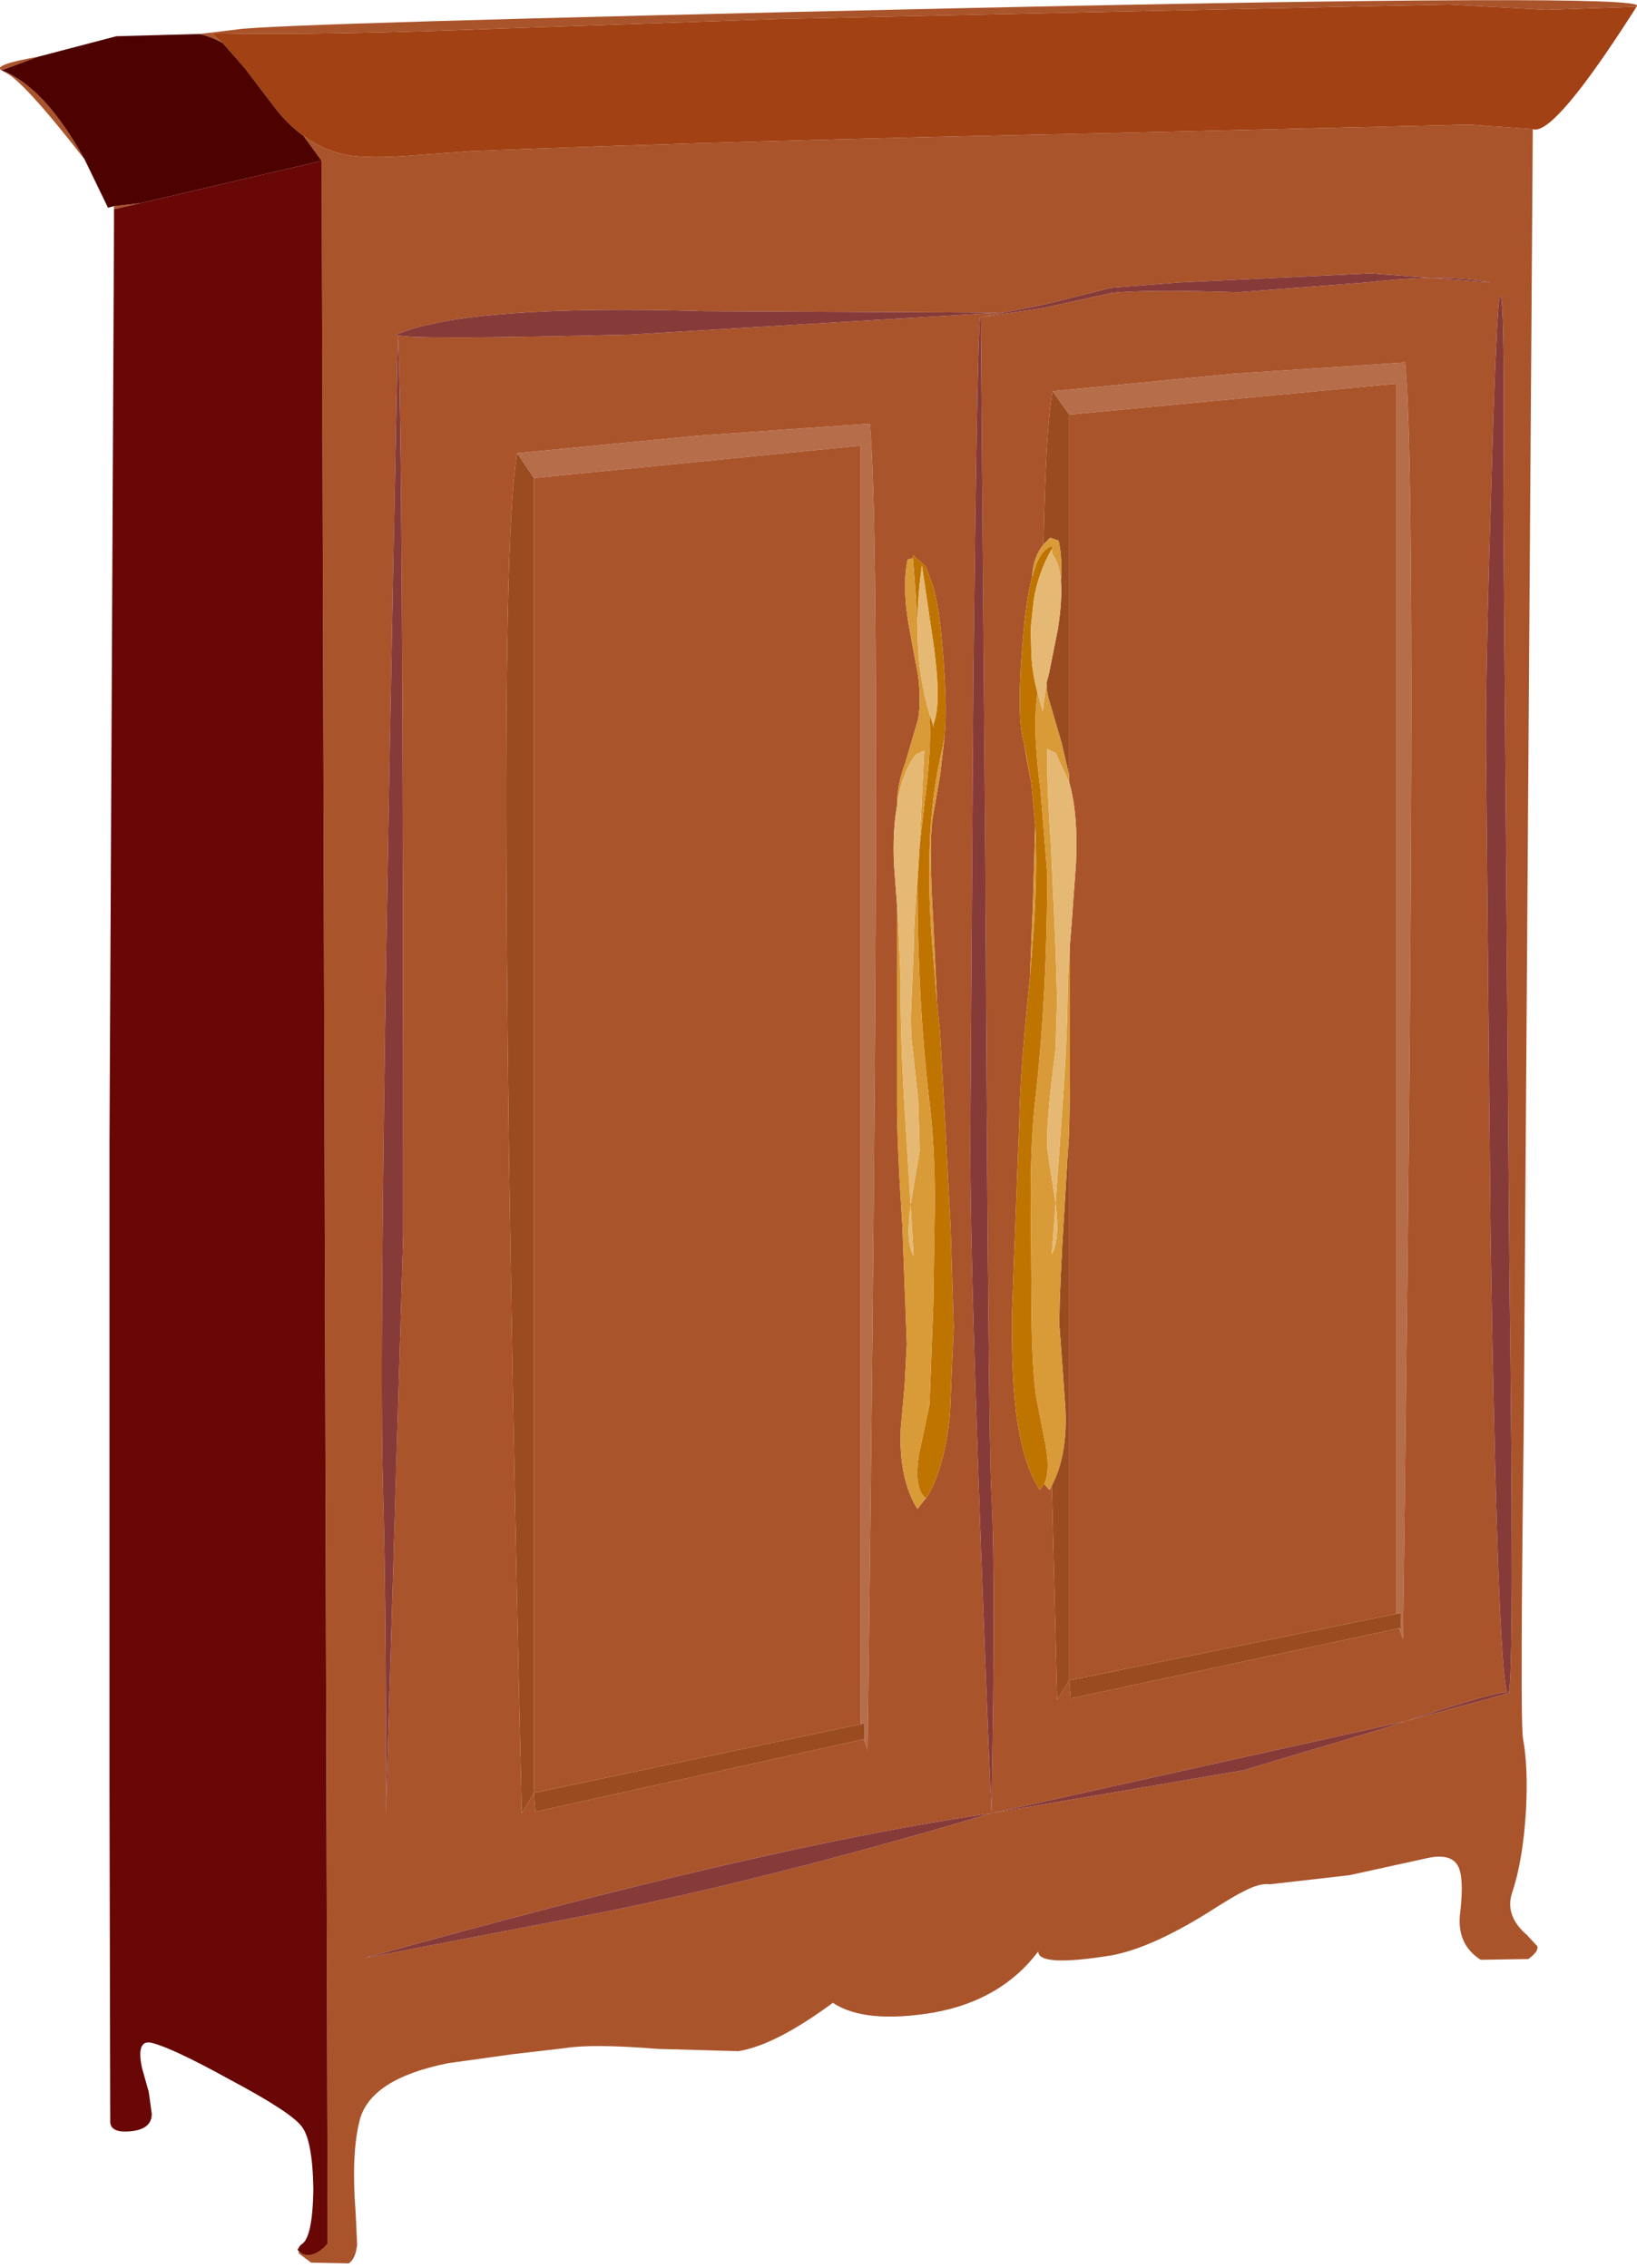<?xml version="1.0" encoding="UTF-8" standalone="no"?>
<svg xmlns:xlink="http://www.w3.org/1999/xlink" height="150.15px" width="108.4px" xmlns="http://www.w3.org/2000/svg">
  <g transform="matrix(1.0, 0.0, 0.0, 1.0, 54.15, 75.05)">
    <path d="M2.85 39.1 L2.85 -45.45 2.9 -45.55 -18.8 -43.4 -19.9 -45.05 -8.0 -46.2 3.45 -47.0 3.45 -47.05 3.45 -46.95 3.5 -46.35 Q4.3 -35.75 3.3 40.8 L3.05 40.1 3.1 40.05 3.1 39.05 2.85 39.1 M16.65 -47.6 L15.55 -49.15 27.45 -50.3 38.85 -51.05 38.9 -51.1 38.9 -51.0 38.95 -50.4 Q39.75 -40.25 38.75 33.45 L38.5 32.75 38.6 32.75 38.6 31.75 38.3 31.8 38.3 -49.55 38.35 -49.65 16.65 -47.6" fill="#b66d4a" fill-rule="evenodd" stroke="none"/>
    <path d="M-18.8 -43.4 L2.9 -45.55 2.85 -45.45 2.85 39.1 -18.8 43.65 -18.8 -43.4 M3.05 40.1 L3.3 40.8 Q4.3 -35.75 3.5 -46.35 L3.45 -46.95 3.45 -47.05 3.45 -47.0 -8.0 -46.2 -19.9 -45.05 Q-21.5 -36.5 -19.6 45.0 L-18.8 43.65 -18.7 44.9 3.05 40.1 M19.45 -56.0 L15.05 -54.9 10.8 -54.05 14.9 -54.65 19.45 -55.65 Q21.6 -55.9 27.85 -55.7 L36.35 -56.35 Q41.65 -56.95 44.55 -56.35 L36.6 -56.95 23.95 -56.35 19.45 -56.0 M15.55 -49.15 Q15.1 -46.85 14.95 -39.0 14.25 -38.15 14.2 -36.85 13.8 -35.4 13.6 -32.9 13.15 -27.9 13.6 -26.05 L13.65 -25.9 13.8 -25.0 14.15 -23.15 14.4 -20.4 14.25 -15.25 14.05 -10.35 13.75 -7.3 Q13.4 -3.5 13.35 -0.95 L13.1 5.65 12.85 12.25 Q12.85 16.0 13.1 18.15 13.5 21.75 14.7 23.6 L15.0 23.2 15.35 23.6 15.5 23.3 15.85 37.5 16.65 36.2 16.75 37.4 38.5 32.75 38.75 33.45 Q39.75 -40.25 38.95 -50.4 L38.9 -51.0 38.9 -51.1 38.85 -51.05 27.45 -50.3 15.55 -49.15 M16.65 -23.7 L16.65 -47.6 38.35 -49.65 38.3 -49.55 38.3 31.8 16.65 36.2 16.65 -0.2 16.7 -3.15 16.7 -12.55 16.8 -13.75 17.1 -17.9 Q17.25 -21.2 16.65 -23.25 L16.65 -23.7 M10.75 -54.05 Q10.55 -52.5 10.3 -29.85 L10.1 0.1 Q10.05 10.1 11.5 45.0 11.8 29.5 11.5 23.85 11.3 21.05 11.1 -18.15 L10.8 -54.05 10.75 -54.05 M6.3 -38.1 L5.95 -38.0 Q5.55 -36.15 6.1 -33.25 L6.65 -30.3 Q6.85 -28.65 6.65 -27.45 L5.8 -24.55 Q5.25 -23.1 5.25 -21.7 4.95 -20.05 5.05 -17.8 L5.25 -15.15 5.25 -1.9 Q5.25 0.7 5.6 6.05 L5.9 13.95 5.75 16.7 5.5 19.5 Q5.35 22.85 6.6 24.85 L7.15 24.15 7.15 24.2 Q8.35 22.35 8.75 18.7 L9.0 12.8 8.8 6.25 8.45 -0.4 8.1 -6.7 7.9 -8.65 7.65 -14.0 Q7.35 -19.05 7.6 -20.85 L8.1 -23.7 8.4 -26.3 Q8.6 -28.3 8.25 -32.3 8.05 -34.75 7.65 -36.2 L7.15 -37.55 6.3 -38.3 6.3 -38.1 M12.0 -54.35 L-7.55 -54.45 Q-22.95 -54.9 -27.8 -52.95 -28.0 -52.9 -27.8 -52.85 -29.15 11.4 -28.8 23.15 -28.55 31.95 -28.6 45.1 L-27.45 6.75 Q-27.45 -46.45 -27.8 -52.85 -26.65 -52.55 -12.35 -52.9 L12.0 -54.35 M-32.85 -64.4 L-34.05 -66.05 Q-32.6 -65.0 -30.95 -64.75 -29.45 -64.55 -26.95 -64.75 L-22.9 -65.05 Q-5.15 -65.75 19.8 -66.25 L43.15 -66.8 47.35 -66.5 46.75 19.55 Q46.5 38.8 46.7 40.05 47.05 41.9 46.9 44.8 46.7 48.1 46.0 50.2 45.45 51.75 46.95 53.05 L47.65 53.8 Q47.75 54.15 47.05 54.65 L43.9 54.7 Q42.25 53.65 42.55 51.5 42.8 49.25 42.4 48.5 41.95 47.65 40.45 47.95 L35.2 49.1 29.95 49.7 Q29.25 49.6 28.15 50.2 27.6 50.45 25.8 51.6 22.1 53.9 19.5 54.4 14.6 55.2 14.6 54.15 12.15 57.4 7.65 58.2 3.1 58.95 1.0 57.55 -2.8 60.35 -5.25 60.75 L-10.6 60.6 Q-14.9 60.25 -16.75 60.55 L-20.2 60.95 -24.5 61.55 Q-29.7 62.6 -30.35 65.4 -30.9 67.6 -30.6 71.45 L-30.5 73.55 Q-30.6 74.5 -31.05 74.8 L-33.55 74.75 -34.35 74.15 -34.4 73.95 -34.1 74.2 Q-33.3 74.45 -32.45 73.5 L-32.85 -64.4 M-39.4 -72.2 Q-40.1 -72.6 -40.95 -72.8 L-38.45 -73.1 Q-36.05 -73.5 9.1 -74.5 54.95 -75.5 54.25 -74.65 L54.2 -74.6 48.25 -74.4 41.75 -74.75 -2.3 -73.8 -21.25 -73.15 Q-32.6 -72.7 -40.15 -72.85 L-39.4 -72.2 M-51.6 -71.3 L-54.05 -70.4 Q-51.2 -69.3 -48.55 -64.5 -52.75 -69.9 -53.9 -70.3 L-54.05 -70.4 Q-54.7 -70.75 -51.6 -71.3 M-46.6 -61.4 L-44.85 -61.6 -46.6 -61.2 -46.6 -61.4 M44.6 -42.9 Q44.2 -29.95 44.25 -25.1 L44.55 6.7 Q45.0 35.05 45.65 37.0 45.0 36.9 38.95 38.9 L45.75 37.05 Q46.15 35.75 45.8 9.0 L45.4 -41.65 Q45.5 -54.1 45.25 -55.35 45.0 -56.8 44.6 -42.9 M38.95 38.9 L11.5 45.0 28.2 42.15 37.75 39.3 38.95 38.9 M11.5 45.0 Q-3.2 47.1 -30.05 54.6 L-13.95 51.5 Q-2.45 49.15 11.5 45.0" fill="#aa542b" fill-rule="evenodd" stroke="none"/>
    <path d="M19.45 -56.0 L23.95 -56.35 36.6 -56.95 44.55 -56.35 Q41.65 -56.95 36.35 -56.35 L27.85 -55.7 Q21.6 -55.9 19.45 -55.65 L14.9 -54.65 10.8 -54.05 15.05 -54.9 19.45 -56.0 M10.75 -54.05 L10.8 -54.05 11.1 -18.15 Q11.3 21.05 11.5 23.85 11.8 29.5 11.5 45.0 10.05 10.1 10.1 0.1 L10.3 -29.85 Q10.55 -52.5 10.75 -54.05 M12.0 -54.35 L-12.35 -52.9 Q-26.65 -52.55 -27.8 -52.85 -27.45 -46.45 -27.45 6.75 L-28.6 45.1 Q-28.55 31.95 -28.8 23.15 -29.15 11.4 -27.8 -52.85 -28.0 -52.9 -27.8 -52.95 -22.95 -54.9 -7.55 -54.45 L12.0 -54.35 M38.95 38.9 L37.75 39.3 28.2 42.15 11.5 45.0 38.95 38.9 Q45.0 36.9 45.65 37.0 45.0 35.05 44.55 6.7 L44.25 -25.1 Q44.2 -29.95 44.6 -42.9 45.0 -56.8 45.25 -55.35 45.5 -54.1 45.4 -41.65 L45.8 9.0 Q46.15 35.75 45.75 37.05 L38.95 38.9 M11.5 45.0 Q-2.45 49.15 -13.95 51.5 L-30.05 54.6 Q-3.2 47.1 11.5 45.0" fill="#873b39" fill-rule="evenodd" stroke="none"/>
    <path d="M2.85 39.1 L3.1 39.05 3.1 40.05 3.05 40.1 -18.7 44.9 -18.8 43.65 -19.6 45.0 Q-21.5 -36.5 -19.9 -45.05 L-18.8 -43.4 -18.8 43.65 2.85 39.1 M15.55 -49.15 L16.65 -47.6 16.65 -23.7 16.15 -25.85 15.3 -28.75 Q15.15 -29.25 15.15 -29.85 L15.3 -30.4 15.9 -33.4 Q16.2 -35.35 16.1 -36.6 16.2 -38.15 15.95 -39.25 L15.4 -39.45 14.95 -39.0 Q15.1 -46.85 15.55 -49.15 M38.3 31.8 L38.6 31.75 38.6 32.75 38.5 32.75 16.75 37.4 16.65 36.2 15.85 37.5 15.5 23.3 Q16.55 21.3 16.4 18.2 L16.2 15.4 16.0 12.7 Q16.0 10.2 16.35 4.75 L16.65 -0.2 16.65 36.2 38.3 31.8" fill="#9a4c20" fill-rule="evenodd" stroke="none"/>
    <path d="M14.2 -36.85 Q14.7 -38.75 15.55 -38.9 L15.5 -38.4 15.5 -38.45 15.5 -38.7 Q14.6 -37.15 14.3 -35.3 L14.1 -33.4 14.15 -31.7 Q14.2 -30.5 14.55 -29.2 L14.45 -28.2 Q14.3 -26.2 14.75 -22.75 L15.2 -17.2 Q15.2 -9.55 14.45 -2.6 14.1 0.2 14.1 4.05 L14.15 10.7 Q14.15 15.2 14.45 17.35 L15.1 20.7 Q15.4 22.4 15.0 23.2 L14.7 23.6 Q13.5 21.75 13.1 18.15 12.85 16.0 12.85 12.25 L13.1 5.65 13.35 -0.95 Q13.4 -3.5 13.75 -7.3 L14.05 -10.35 14.3 -13.55 Q14.55 -17.25 14.4 -20.4 L14.15 -23.15 13.65 -25.9 13.6 -26.05 Q13.15 -27.9 13.6 -32.9 13.8 -35.4 14.2 -36.85 M6.6 -33.5 L6.5 -35.5 6.3 -38.1 6.3 -38.3 7.15 -37.55 7.65 -36.2 Q8.05 -34.75 8.25 -32.3 8.6 -28.3 8.4 -26.3 L8.25 -25.45 Q7.0 -20.35 7.55 -12.95 L7.9 -8.65 8.1 -6.7 8.45 -0.4 8.8 6.25 9.0 12.8 8.75 18.7 Q8.35 22.35 7.15 24.2 L7.15 24.15 Q6.35 23.5 6.7 21.25 L7.4 17.95 7.65 11.3 7.75 4.6 Q7.75 0.8 7.4 -2.05 6.6 -8.95 6.6 -16.6 L6.65 -17.45 6.75 -19.1 7.1 -22.15 Q7.55 -25.6 7.4 -27.6 L7.4 -27.8 7.7 -26.85 7.65 -27.1 Q8.2 -28.35 7.7 -32.15 L6.9 -37.6 Q6.6 -35.5 6.6 -33.5" fill="#c07400" fill-rule="evenodd" stroke="none"/>
    <path d="M14.95 -39.0 L15.4 -39.45 15.95 -39.25 Q16.2 -38.15 16.1 -36.6 16.0 -37.8 15.5 -38.4 L15.55 -38.9 Q14.7 -38.75 14.2 -36.85 14.25 -38.15 14.95 -39.0 M15.15 -29.85 Q15.15 -29.25 15.3 -28.75 L16.15 -25.85 16.65 -23.7 16.65 -23.25 15.75 -25.2 15.2 -25.45 Q15.15 -23.2 15.45 -18.95 L15.75 -12.2 15.85 -8.85 15.75 -5.6 Q15.1 -0.7 15.2 1.05 L15.75 4.6 15.5 7.95 Q16.05 7.05 15.75 4.65 L15.75 4.6 16.15 -1.05 Q16.55 -6.35 16.55 -10.1 L16.7 -12.55 16.7 -3.15 16.65 -0.2 16.35 4.75 Q16.0 10.2 16.0 12.7 L16.2 15.4 16.4 18.2 Q16.55 21.3 15.5 23.3 L15.35 23.6 15.0 23.2 Q15.4 22.4 15.1 20.7 L14.45 17.35 Q14.15 15.2 14.15 10.7 L14.1 4.05 Q14.1 0.2 14.45 -2.6 15.2 -9.55 15.2 -17.2 L14.75 -22.75 Q14.3 -26.2 14.45 -28.2 L14.55 -29.2 14.9 -27.95 15.15 -29.85 M6.3 -38.1 L6.5 -35.5 6.6 -33.5 Q6.6 -30.45 7.4 -27.8 L7.4 -27.6 Q7.55 -25.6 7.1 -22.15 L6.75 -19.1 7.05 -25.35 6.5 -25.1 Q5.55 -23.9 5.25 -21.7 5.25 -23.1 5.8 -24.55 L6.65 -27.45 Q6.85 -28.65 6.65 -30.3 L6.1 -33.25 Q5.55 -36.15 5.95 -38.0 L6.3 -38.1 M8.4 -26.3 L8.1 -23.7 7.6 -20.85 Q7.35 -19.05 7.65 -14.0 L7.9 -8.65 7.55 -12.95 Q7.0 -20.35 8.25 -25.45 L8.4 -26.3 M7.15 24.15 L6.6 24.85 Q5.35 22.85 5.5 19.5 L5.75 16.7 5.9 13.95 5.6 6.05 Q5.25 0.7 5.25 -1.9 L5.25 -15.15 5.35 -13.65 5.5 -10.0 Q5.45 -6.35 5.8 -0.9 L6.15 4.7 6.75 1.15 6.65 -2.2 6.3 -5.5 Q6.1 -6.8 6.2 -8.75 L6.35 -12.1 Q6.35 -13.95 6.65 -17.45 L6.6 -16.6 Q6.6 -8.95 7.4 -2.05 7.75 0.8 7.75 4.6 L7.65 11.3 7.4 17.95 6.7 21.25 Q6.35 23.5 7.15 24.15 M14.15 -23.15 L13.8 -25.0 13.65 -25.9 14.15 -23.15 M14.05 -10.35 L14.25 -15.25 14.4 -20.4 Q14.55 -17.25 14.3 -13.55 L14.05 -10.35 M6.15 4.7 L6.15 4.8 Q5.8 7.2 6.35 8.1 L6.15 4.7" fill="#d99a38" fill-rule="evenodd" stroke="none"/>
    <path d="M16.1 -36.6 Q16.2 -35.35 15.9 -33.4 L15.3 -30.4 15.15 -29.85 14.9 -27.95 14.55 -29.2 Q14.2 -30.5 14.15 -31.7 L14.1 -33.4 14.3 -35.3 Q14.6 -37.15 15.5 -38.7 L15.5 -38.45 15.5 -38.4 Q16.0 -37.8 16.1 -36.6 M5.25 -21.7 Q5.55 -23.9 6.5 -25.1 L7.05 -25.35 6.75 -19.1 6.65 -17.45 Q6.35 -13.95 6.35 -12.1 L6.2 -8.75 Q6.1 -6.8 6.3 -5.5 L6.65 -2.2 6.75 1.15 6.15 4.7 5.8 -0.9 Q5.45 -6.35 5.5 -10.0 L5.35 -13.65 5.25 -15.15 5.05 -17.8 Q4.95 -20.05 5.25 -21.7 M7.4 -27.8 Q6.6 -30.45 6.6 -33.5 6.6 -35.5 6.9 -37.6 L7.7 -32.15 Q8.2 -28.35 7.65 -27.1 L7.7 -26.85 7.4 -27.8 M16.7 -12.55 L16.55 -10.1 Q16.55 -6.35 16.15 -1.05 L15.75 4.6 15.75 4.65 Q16.05 7.05 15.5 7.95 L15.75 4.6 15.2 1.05 Q15.1 -0.7 15.75 -5.6 L15.85 -8.85 15.75 -12.2 15.45 -18.95 Q15.15 -23.2 15.2 -25.45 L15.75 -25.2 16.65 -23.25 Q17.25 -21.2 17.1 -17.9 L16.8 -13.75 16.7 -12.55 M6.15 4.7 L6.35 8.1 Q5.8 7.2 6.15 4.8 L6.15 4.7" fill="#e5b974" fill-rule="evenodd" stroke="none"/>
    <path d="M47.35 -66.5 L43.15 -66.8 19.8 -66.25 Q-5.15 -65.75 -22.9 -65.05 L-26.95 -64.75 Q-29.45 -64.55 -30.95 -64.75 -32.6 -65.0 -34.05 -66.05 -35.15 -66.85 -36.05 -68.05 L-37.95 -70.55 -39.4 -72.2 -40.15 -72.85 Q-32.6 -72.7 -21.25 -73.15 L-2.3 -73.8 41.75 -74.75 48.25 -74.4 54.2 -74.6 54.25 -74.65 Q48.75 -66.0 47.35 -66.5" fill="#a14114" fill-rule="evenodd" stroke="none"/>
    <path d="M-34.05 -66.05 L-32.85 -64.4 -44.85 -61.6 -46.6 -61.4 -47.0 -61.3 -48.55 -64.5 Q-51.2 -69.3 -54.05 -70.4 L-51.6 -71.3 -46.45 -72.65 -40.95 -72.8 Q-40.1 -72.6 -39.4 -72.2 L-37.95 -70.55 -36.05 -68.05 Q-35.15 -66.85 -34.05 -66.05" fill="#4e0200" fill-rule="evenodd" stroke="none"/>
    <path d="M-32.85 -64.4 L-32.45 73.5 Q-33.3 74.45 -34.1 74.2 L-34.4 73.95 -34.45 73.9 -34.3 73.65 -34.25 73.6 -34.2 73.55 Q-33.45 73.15 -33.4 69.9 -33.45 66.6 -34.2 65.7 -34.95 64.75 -38.9 62.65 -42.7 60.55 -44.1 60.2 -45.15 59.95 -44.75 61.85 L-44.3 63.45 -44.1 64.9 Q-44.1 65.9 -45.45 66.05 -46.9 66.2 -46.85 65.35 L-46.9 43.15 -46.9 31.65 -46.9 26.45 -46.9 21.6 -46.9 21.0 -46.9 20.45 -46.9 14.8 -46.9 9.05 -46.9 7.55 -46.9 7.1 -46.9 6.6 -46.9 6.15 -46.9 3.35 -46.9 2.45 -46.9 1.55 -46.9 0.65 -46.6 -60.1 -46.6 -61.2 -44.85 -61.6 -32.85 -64.4" fill="#680705" fill-rule="evenodd" stroke="none"/>
  </g>
</svg>
